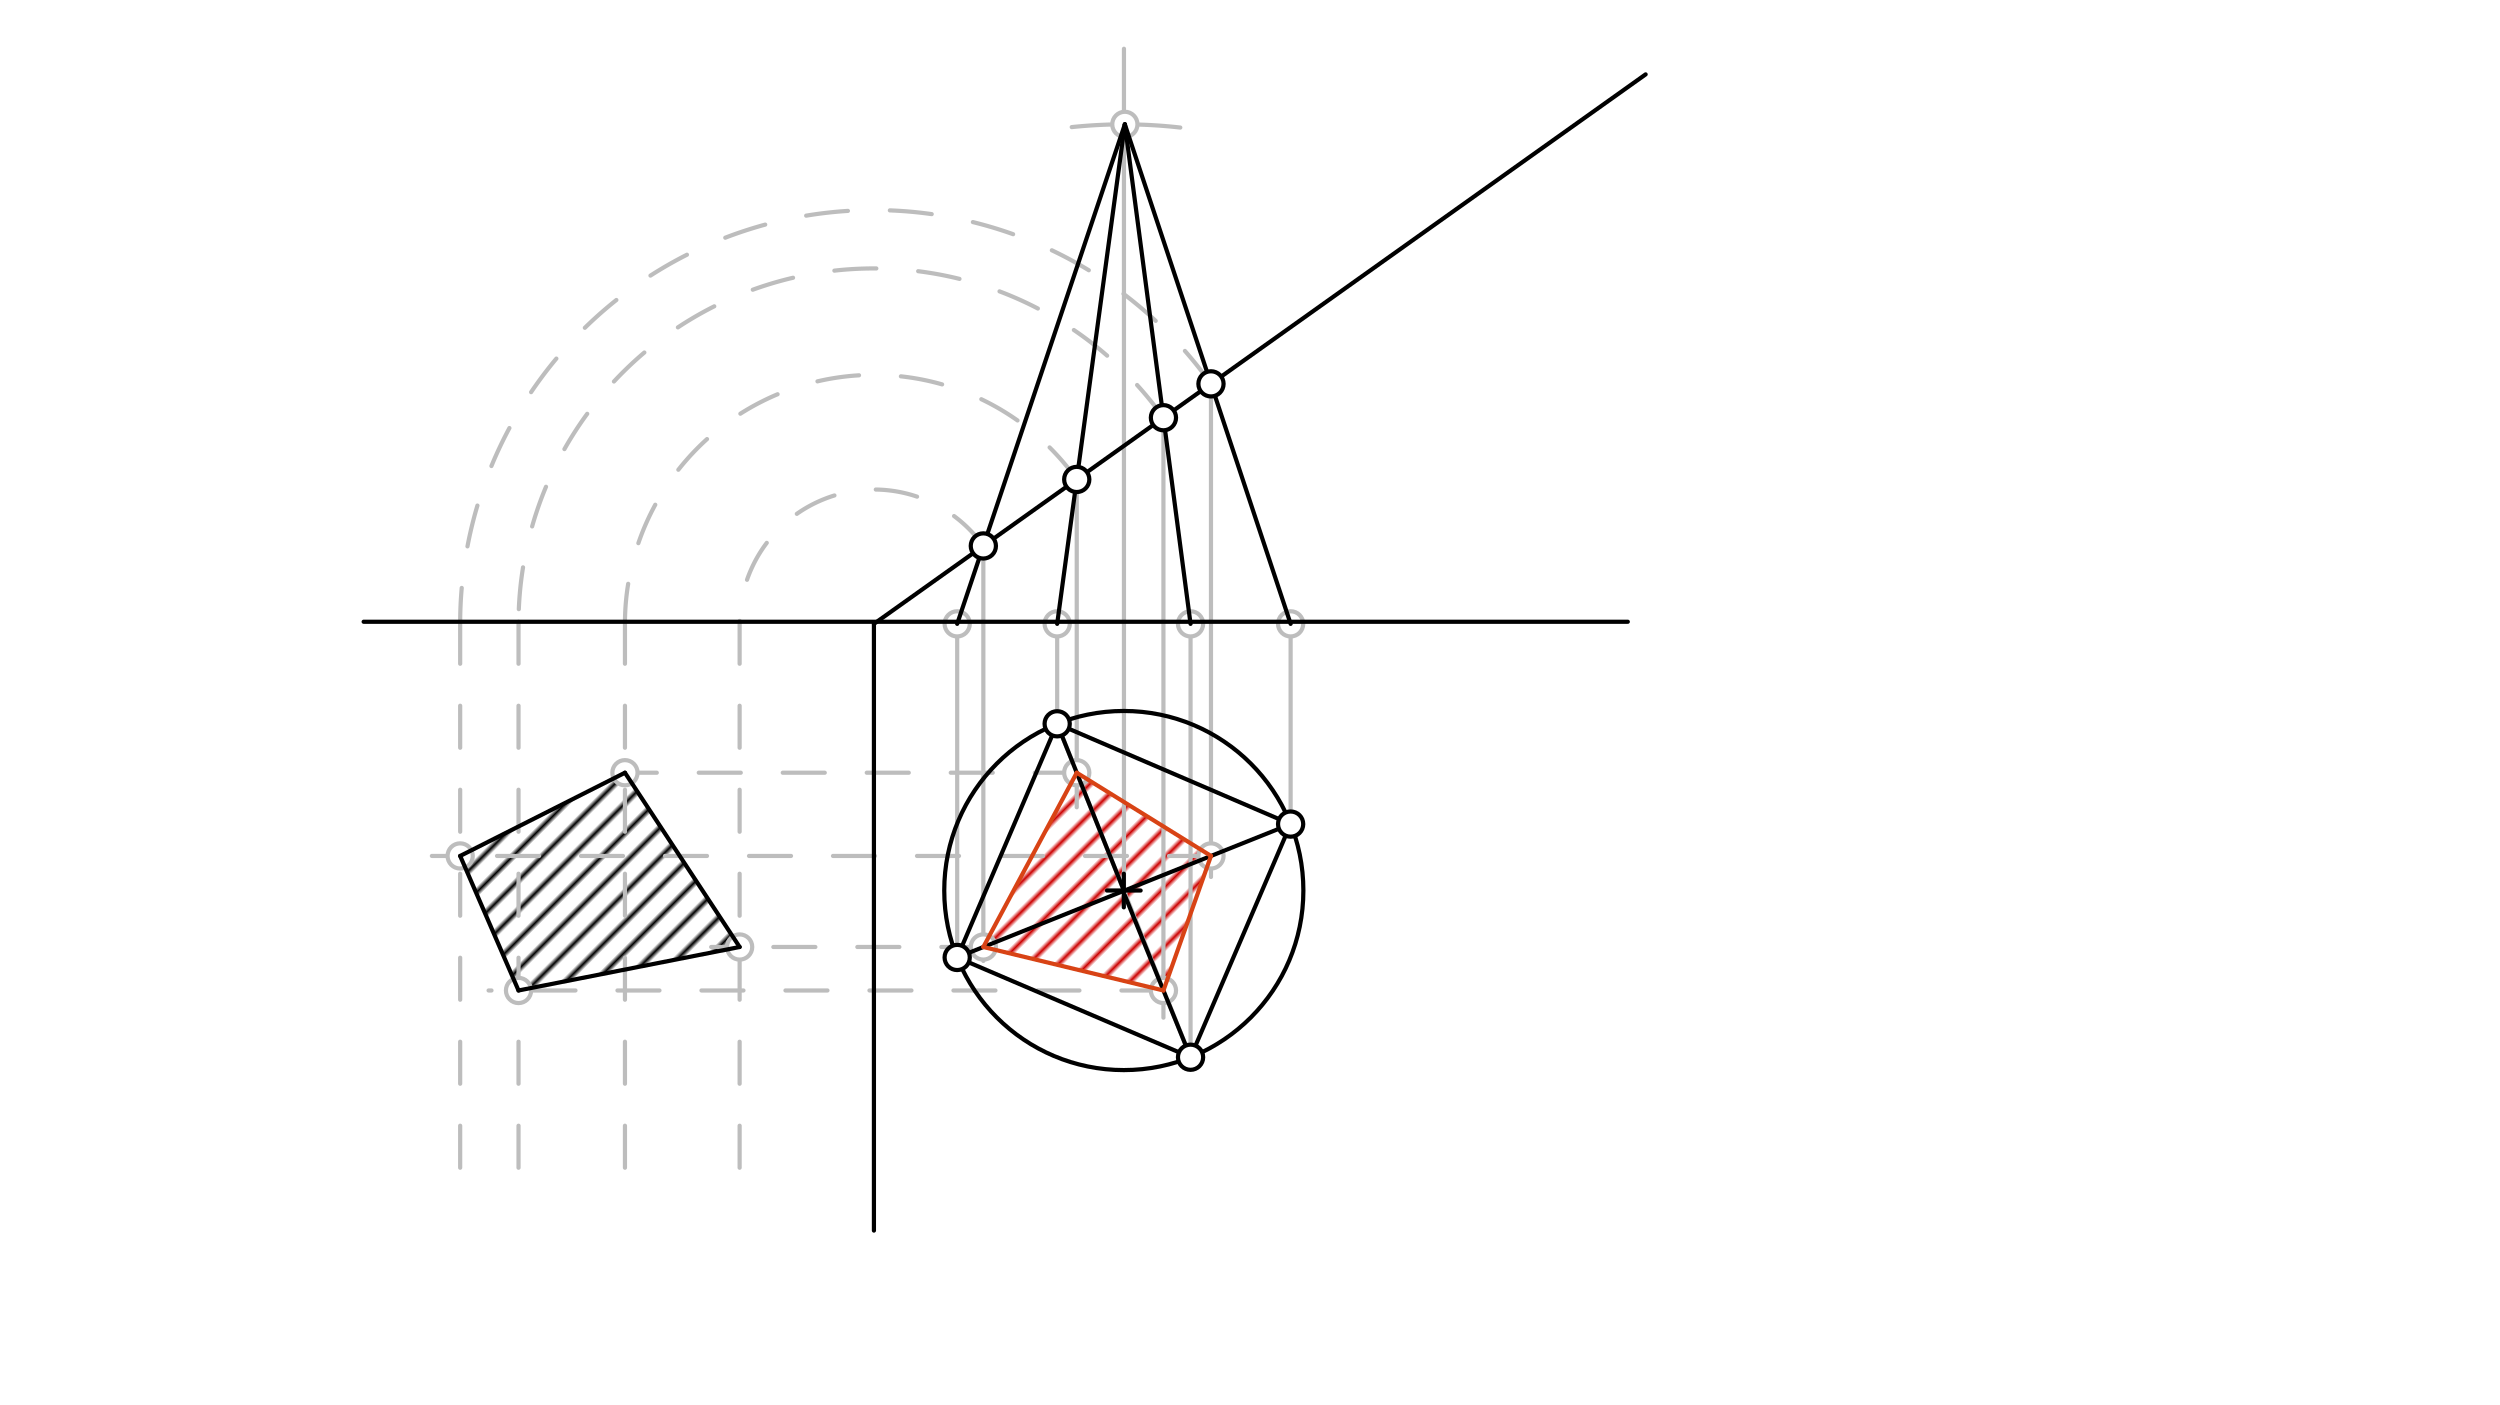 <svg xmlns="http://www.w3.org/2000/svg" class="svg--1it" height="100%" preserveAspectRatio="xMidYMid meet" viewBox="0 0 595.276 334.488" width="100%"><defs><marker id="marker-arrow" markerHeight="16" markerUnits="userSpaceOnUse" markerWidth="24" orient="auto-start-reverse" refX="24" refY="4" viewBox="0 0 24 8"><path d="M 0 0 L 24 4 L 0 8 z" stroke="inherit"></path></marker></defs><g class="aux-layer--1FB"><g class="element--2qn"><defs><pattern height="5" id="fill_111_giygcr__pattern-stripes" patternTransform="rotate(-45)" patternUnits="userSpaceOnUse" width="5"><rect fill="#CC0000" height="1" transform="translate(0,0)" width="5"></rect></pattern></defs><g fill="url(#fill_111_giygcr__pattern-stripes)"><path d="M 256.384 183.992 L 288.347 203.809 L 277.027 235.842 L 234.144 225.49 L 256.384 183.992 Z" stroke="none"></path></g></g><g class="element--2qn"><defs><pattern height="5" id="fill_140_6zg1rv__pattern-stripes" patternTransform="rotate(-45)" patternUnits="userSpaceOnUse" width="5"><rect fill="#000000" height="1" transform="translate(0,0)" width="5"></rect></pattern></defs><g fill="url(#fill_140_6zg1rv__pattern-stripes)"><path d="M 148.808 183.992 L 176.113 225.49 L 123.467 235.842 L 109.571 203.809 L 148.808 183.992 Z" stroke="none"></path></g></g><g class="element--2qn"><line stroke="#BDBDBD" stroke-dasharray="none" stroke-linecap="round" stroke-width="1" x1="251.725" x2="283.482" y1="172.343" y2="251.738"></line></g><g class="element--2qn"><line stroke="#BDBDBD" stroke-dasharray="none" stroke-linecap="round" stroke-width="1" x1="227.916" x2="227.916" y1="148.545" y2="227.981"></line></g><g class="element--2qn"><line stroke="#BDBDBD" stroke-dasharray="none" stroke-linecap="round" stroke-width="1" x1="251.725" x2="251.725" y1="172.343" y2="148.545"></line></g><g class="element--2qn"><line stroke="#BDBDBD" stroke-dasharray="none" stroke-linecap="round" stroke-width="1" x1="307.311" x2="307.311" y1="196.223" y2="148.545"></line></g><g class="element--2qn"><line stroke="#BDBDBD" stroke-dasharray="none" stroke-linecap="round" stroke-width="1" x1="283.482" x2="283.482" y1="251.738" y2="148.545"></line></g><g class="element--2qn"><line stroke="#BDBDBD" stroke-dasharray="none" stroke-linecap="round" stroke-width="1" x1="267.626" x2="267.626" y1="212.097" y2="148.545"></line></g><g class="element--2qn"><line stroke="#BDBDBD" stroke-dasharray="none" stroke-linecap="round" stroke-width="1" x1="267.626" x2="267.626" y1="148.545" y2="11.612"></line></g><g class="element--2qn"><path d="M 281.035 30.371 A 118.933 118.933 0 0 0 255.196 30.264" fill="none" stroke="#BDBDBD" stroke-dasharray="none" stroke-linecap="round" stroke-width="1"></path></g><g class="element--2qn"><line stroke="#BDBDBD" stroke-dasharray="none" stroke-linecap="round" stroke-width="1" x1="234.144" x2="234.144" y1="129.995" y2="228.812"></line></g><g class="element--2qn"><line stroke="#BDBDBD" stroke-dasharray="none" stroke-linecap="round" stroke-width="1" x1="256.384" x2="256.384" y1="114.159" y2="192.22"></line></g><g class="element--2qn"><line stroke="#BDBDBD" stroke-dasharray="none" stroke-linecap="round" stroke-width="1" x1="277.027" x2="277.027" y1="99.461" y2="242.312"></line></g><g class="element--2qn"><line stroke="#BDBDBD" stroke-dasharray="none" stroke-linecap="round" stroke-width="1" x1="288.347" x2="288.347" y1="91.401" y2="208.812"></line></g><g class="element--2qn"><path d="M 234.144 129.995 A 31.982 31.982 0 0 0 176.113 148.045" fill="none" stroke="#BDBDBD" stroke-dasharray="10" stroke-linecap="round" stroke-width="1"></path></g><g class="element--2qn"><path d="M 256.384 114.159 A 59.285 59.285 0 0 0 148.808 148.045" fill="none" stroke="#BDBDBD" stroke-dasharray="10" stroke-linecap="round" stroke-width="1"></path></g><g class="element--2qn"><path d="M 277.027 99.461 A 84.625 84.625 0 0 0 123.467 148.039" fill="none" stroke="#BDBDBD" stroke-dasharray="10" stroke-linecap="round" stroke-width="1"></path></g><g class="element--2qn"><path d="M 288.347 91.401 A 98.521 98.521 0 0 0 109.571 148.045" fill="none" stroke="#BDBDBD" stroke-dasharray="10" stroke-linecap="round" stroke-width="1"></path></g><g class="element--2qn"><line stroke="#BDBDBD" stroke-dasharray="10" stroke-linecap="round" stroke-width="1" x1="176.113" x2="176.113" y1="148.045" y2="285.512"></line></g><g class="element--2qn"><line stroke="#BDBDBD" stroke-dasharray="10" stroke-linecap="round" stroke-width="1" x1="148.808" x2="148.808" y1="148.045" y2="285.512"></line></g><g class="element--2qn"><line stroke="#BDBDBD" stroke-dasharray="10" stroke-linecap="round" stroke-width="1" x1="123.467" x2="123.467" y1="148.045" y2="288.012"></line></g><g class="element--2qn"><line stroke="#BDBDBD" stroke-dasharray="10" stroke-linecap="round" stroke-width="1" x1="109.571" x2="109.571" y1="148.045" y2="286.012"></line></g><g class="element--2qn"><line stroke="#BDBDBD" stroke-dasharray="10" stroke-linecap="round" stroke-width="1" x1="256.384" x2="139.338" y1="183.992" y2="183.992"></line></g><g class="element--2qn"><line stroke="#BDBDBD" stroke-dasharray="10" stroke-linecap="round" stroke-width="1" x1="234.144" x2="169.338" y1="225.49" y2="225.49"></line></g><g class="element--2qn"><line stroke="#BDBDBD" stroke-dasharray="10" stroke-linecap="round" stroke-width="1" x1="277.027" x2="116.338" y1="235.842" y2="235.842"></line></g><g class="element--2qn"><line stroke="#BDBDBD" stroke-dasharray="10" stroke-linecap="round" stroke-width="1" x1="288.347" x2="102.838" y1="203.809" y2="203.809"></line></g><g class="element--2qn"><circle cx="227.916" cy="148.545" r="3" stroke="#BDBDBD" stroke-width="1" fill="#ffffff"></circle>}</g><g class="element--2qn"><circle cx="251.725" cy="148.545" r="3" stroke="#BDBDBD" stroke-width="1" fill="#ffffff"></circle>}</g><g class="element--2qn"><circle cx="283.482" cy="148.545" r="3" stroke="#BDBDBD" stroke-width="1" fill="#ffffff"></circle>}</g><g class="element--2qn"><circle cx="307.311" cy="148.545" r="3" stroke="#BDBDBD" stroke-width="1" fill="#ffffff"></circle>}</g><g class="element--2qn"><circle cx="267.841" cy="29.613" r="3" stroke="#BDBDBD" stroke-width="1" fill="#ffffff"></circle>}</g><g class="element--2qn"><circle cx="234.144" cy="225.49" r="3" stroke="#BDBDBD" stroke-width="1" fill="#ffffff"></circle>}</g><g class="element--2qn"><circle cx="256.384" cy="183.992" r="3" stroke="#BDBDBD" stroke-width="1" fill="#ffffff"></circle>}</g><g class="element--2qn"><circle cx="277.027" cy="235.842" r="3" stroke="#BDBDBD" stroke-width="1" fill="#ffffff"></circle>}</g><g class="element--2qn"><circle cx="288.347" cy="203.809" r="3" stroke="#BDBDBD" stroke-width="1" fill="#ffffff"></circle>}</g><g class="element--2qn"><circle cx="176.113" cy="225.49" r="3" stroke="#BDBDBD" stroke-width="1" fill="#ffffff"></circle>}</g><g class="element--2qn"><circle cx="148.808" cy="183.992" r="3" stroke="#BDBDBD" stroke-width="1" fill="#ffffff"></circle>}</g><g class="element--2qn"><circle cx="123.467" cy="235.842" r="3" stroke="#BDBDBD" stroke-width="1" fill="#ffffff"></circle>}</g><g class="element--2qn"><circle cx="109.571" cy="203.809" r="3" stroke="#BDBDBD" stroke-width="1" fill="#ffffff"></circle>}</g></g><g class="main-layer--3Vd"><g class="element--2qn"><line stroke="#000000" stroke-dasharray="none" stroke-linecap="round" stroke-width="1" x1="86.591" x2="387.591" y1="148.045" y2="148.045"></line></g><g class="element--2qn"><g class="center--1s5"><line x1="263.591" y1="212.045" x2="271.591" y2="212.045" stroke="#000000" stroke-width="1" stroke-linecap="round"></line><line x1="267.591" y1="208.045" x2="267.591" y2="216.045" stroke="#000000" stroke-width="1" stroke-linecap="round"></line><circle class="hit--230" cx="267.591" cy="212.045" r="4" stroke="none" fill="transparent"></circle></g><circle cx="267.591" cy="212.045" fill="none" r="42.755" stroke="#000000" stroke-dasharray="none" stroke-width="1"></circle></g><g class="element--2qn"><line stroke="#000000" stroke-dasharray="none" stroke-linecap="round" stroke-width="1" x1="208.091" x2="208.091" y1="148.545" y2="293.012"></line></g><g class="element--2qn"><line stroke="#000000" stroke-dasharray="none" stroke-linecap="round" stroke-width="1" x1="208.091" x2="391.838" y1="148.545" y2="17.713"></line></g><g class="element--2qn"><line stroke="#000000" stroke-dasharray="none" stroke-linecap="round" stroke-width="1" x1="307.336" x2="227.916" y1="196.213" y2="227.981"></line></g><g class="element--2qn"><line stroke="#000000" stroke-dasharray="none" stroke-linecap="round" stroke-width="1" x1="227.916" x2="251.725" y1="227.981" y2="172.343"></line></g><g class="element--2qn"><line stroke="#000000" stroke-dasharray="none" stroke-linecap="round" stroke-width="1" x1="251.725" x2="307.311" y1="172.343" y2="196.223"></line></g><g class="element--2qn"><line stroke="#000000" stroke-dasharray="none" stroke-linecap="round" stroke-width="1" x1="307.311" x2="283.482" y1="196.223" y2="251.738"></line></g><g class="element--2qn"><line stroke="#000000" stroke-dasharray="none" stroke-linecap="round" stroke-width="1" x1="283.482" x2="227.916" y1="251.738" y2="227.981"></line></g><g class="element--2qn"><line stroke="#000000" stroke-dasharray="none" stroke-linecap="round" stroke-width="1" x1="251.725" x2="267.626" y1="172.343" y2="212.097"></line></g><g class="element--2qn"><line stroke="#000000" stroke-dasharray="none" stroke-linecap="round" stroke-width="1" x1="283.482" x2="267.838" y1="251.738" y2="213.213"></line></g><g class="element--2qn"><line stroke="#000000" stroke-dasharray="none" stroke-linecap="round" stroke-width="1" x1="227.916" x2="267.841" y1="148.545" y2="29.613"></line></g><g class="element--2qn"><line stroke="#000000" stroke-dasharray="none" stroke-linecap="round" stroke-width="1" x1="251.725" x2="267.841" y1="148.545" y2="29.613"></line></g><g class="element--2qn"><line stroke="#000000" stroke-dasharray="none" stroke-linecap="round" stroke-width="1" x1="283.482" x2="267.841" y1="148.545" y2="29.613"></line></g><g class="element--2qn"><line stroke="#000000" stroke-dasharray="none" stroke-linecap="round" stroke-width="1" x1="307.311" x2="267.841" y1="148.545" y2="29.613"></line></g><g class="element--2qn"><line stroke="#D84315" stroke-dasharray="none" stroke-linecap="round" stroke-width="1" x1="234.144" x2="256.384" y1="225.49" y2="183.992"></line></g><g class="element--2qn"><line stroke="#D84315" stroke-dasharray="none" stroke-linecap="round" stroke-width="1" x1="256.384" x2="288.347" y1="183.992" y2="203.809"></line></g><g class="element--2qn"><line stroke="#D84315" stroke-dasharray="none" stroke-linecap="round" stroke-width="1" x1="288.347" x2="277.027" y1="203.809" y2="235.842"></line></g><g class="element--2qn"><line stroke="#D84315" stroke-dasharray="none" stroke-linecap="round" stroke-width="1" x1="277.027" x2="234.144" y1="235.842" y2="225.49"></line></g><g class="element--2qn"><line stroke="#000000" stroke-dasharray="none" stroke-linecap="round" stroke-width="1" x1="109.571" x2="148.808" y1="203.809" y2="183.992"></line></g><g class="element--2qn"><line stroke="#000000" stroke-dasharray="none" stroke-linecap="round" stroke-width="1" x1="148.808" x2="176.113" y1="183.992" y2="225.49"></line></g><g class="element--2qn"><line stroke="#000000" stroke-dasharray="none" stroke-linecap="round" stroke-width="1" x1="176.113" x2="123.467" y1="225.49" y2="235.842"></line></g><g class="element--2qn"><line stroke="#000000" stroke-dasharray="none" stroke-linecap="round" stroke-width="1" x1="123.467" x2="109.571" y1="235.842" y2="203.809"></line></g><g class="element--2qn"><circle cx="251.725" cy="172.343" r="3" stroke="#000000" stroke-width="1" fill="#ffffff"></circle>}</g><g class="element--2qn"><circle cx="307.311" cy="196.223" r="3" stroke="#000000" stroke-width="1" fill="#ffffff"></circle>}</g><g class="element--2qn"><circle cx="283.482" cy="251.738" r="3" stroke="#000000" stroke-width="1" fill="#ffffff"></circle>}</g><g class="element--2qn"><circle cx="227.916" cy="227.981" r="3" stroke="#000000" stroke-width="1" fill="#ffffff"></circle>}</g><g class="element--2qn"><circle cx="234.144" cy="129.995" r="3" stroke="#000000" stroke-width="1" fill="#ffffff"></circle>}</g><g class="element--2qn"><circle cx="256.384" cy="114.159" r="3" stroke="#000000" stroke-width="1" fill="#ffffff"></circle>}</g><g class="element--2qn"><circle cx="277.027" cy="99.461" r="3" stroke="#000000" stroke-width="1" fill="#ffffff"></circle>}</g><g class="element--2qn"><circle cx="288.347" cy="91.401" r="3" stroke="#000000" stroke-width="1" fill="#ffffff"></circle>}</g></g><g class="snaps-layer--2PT"></g><g class="temp-layer--rAP"></g></svg>